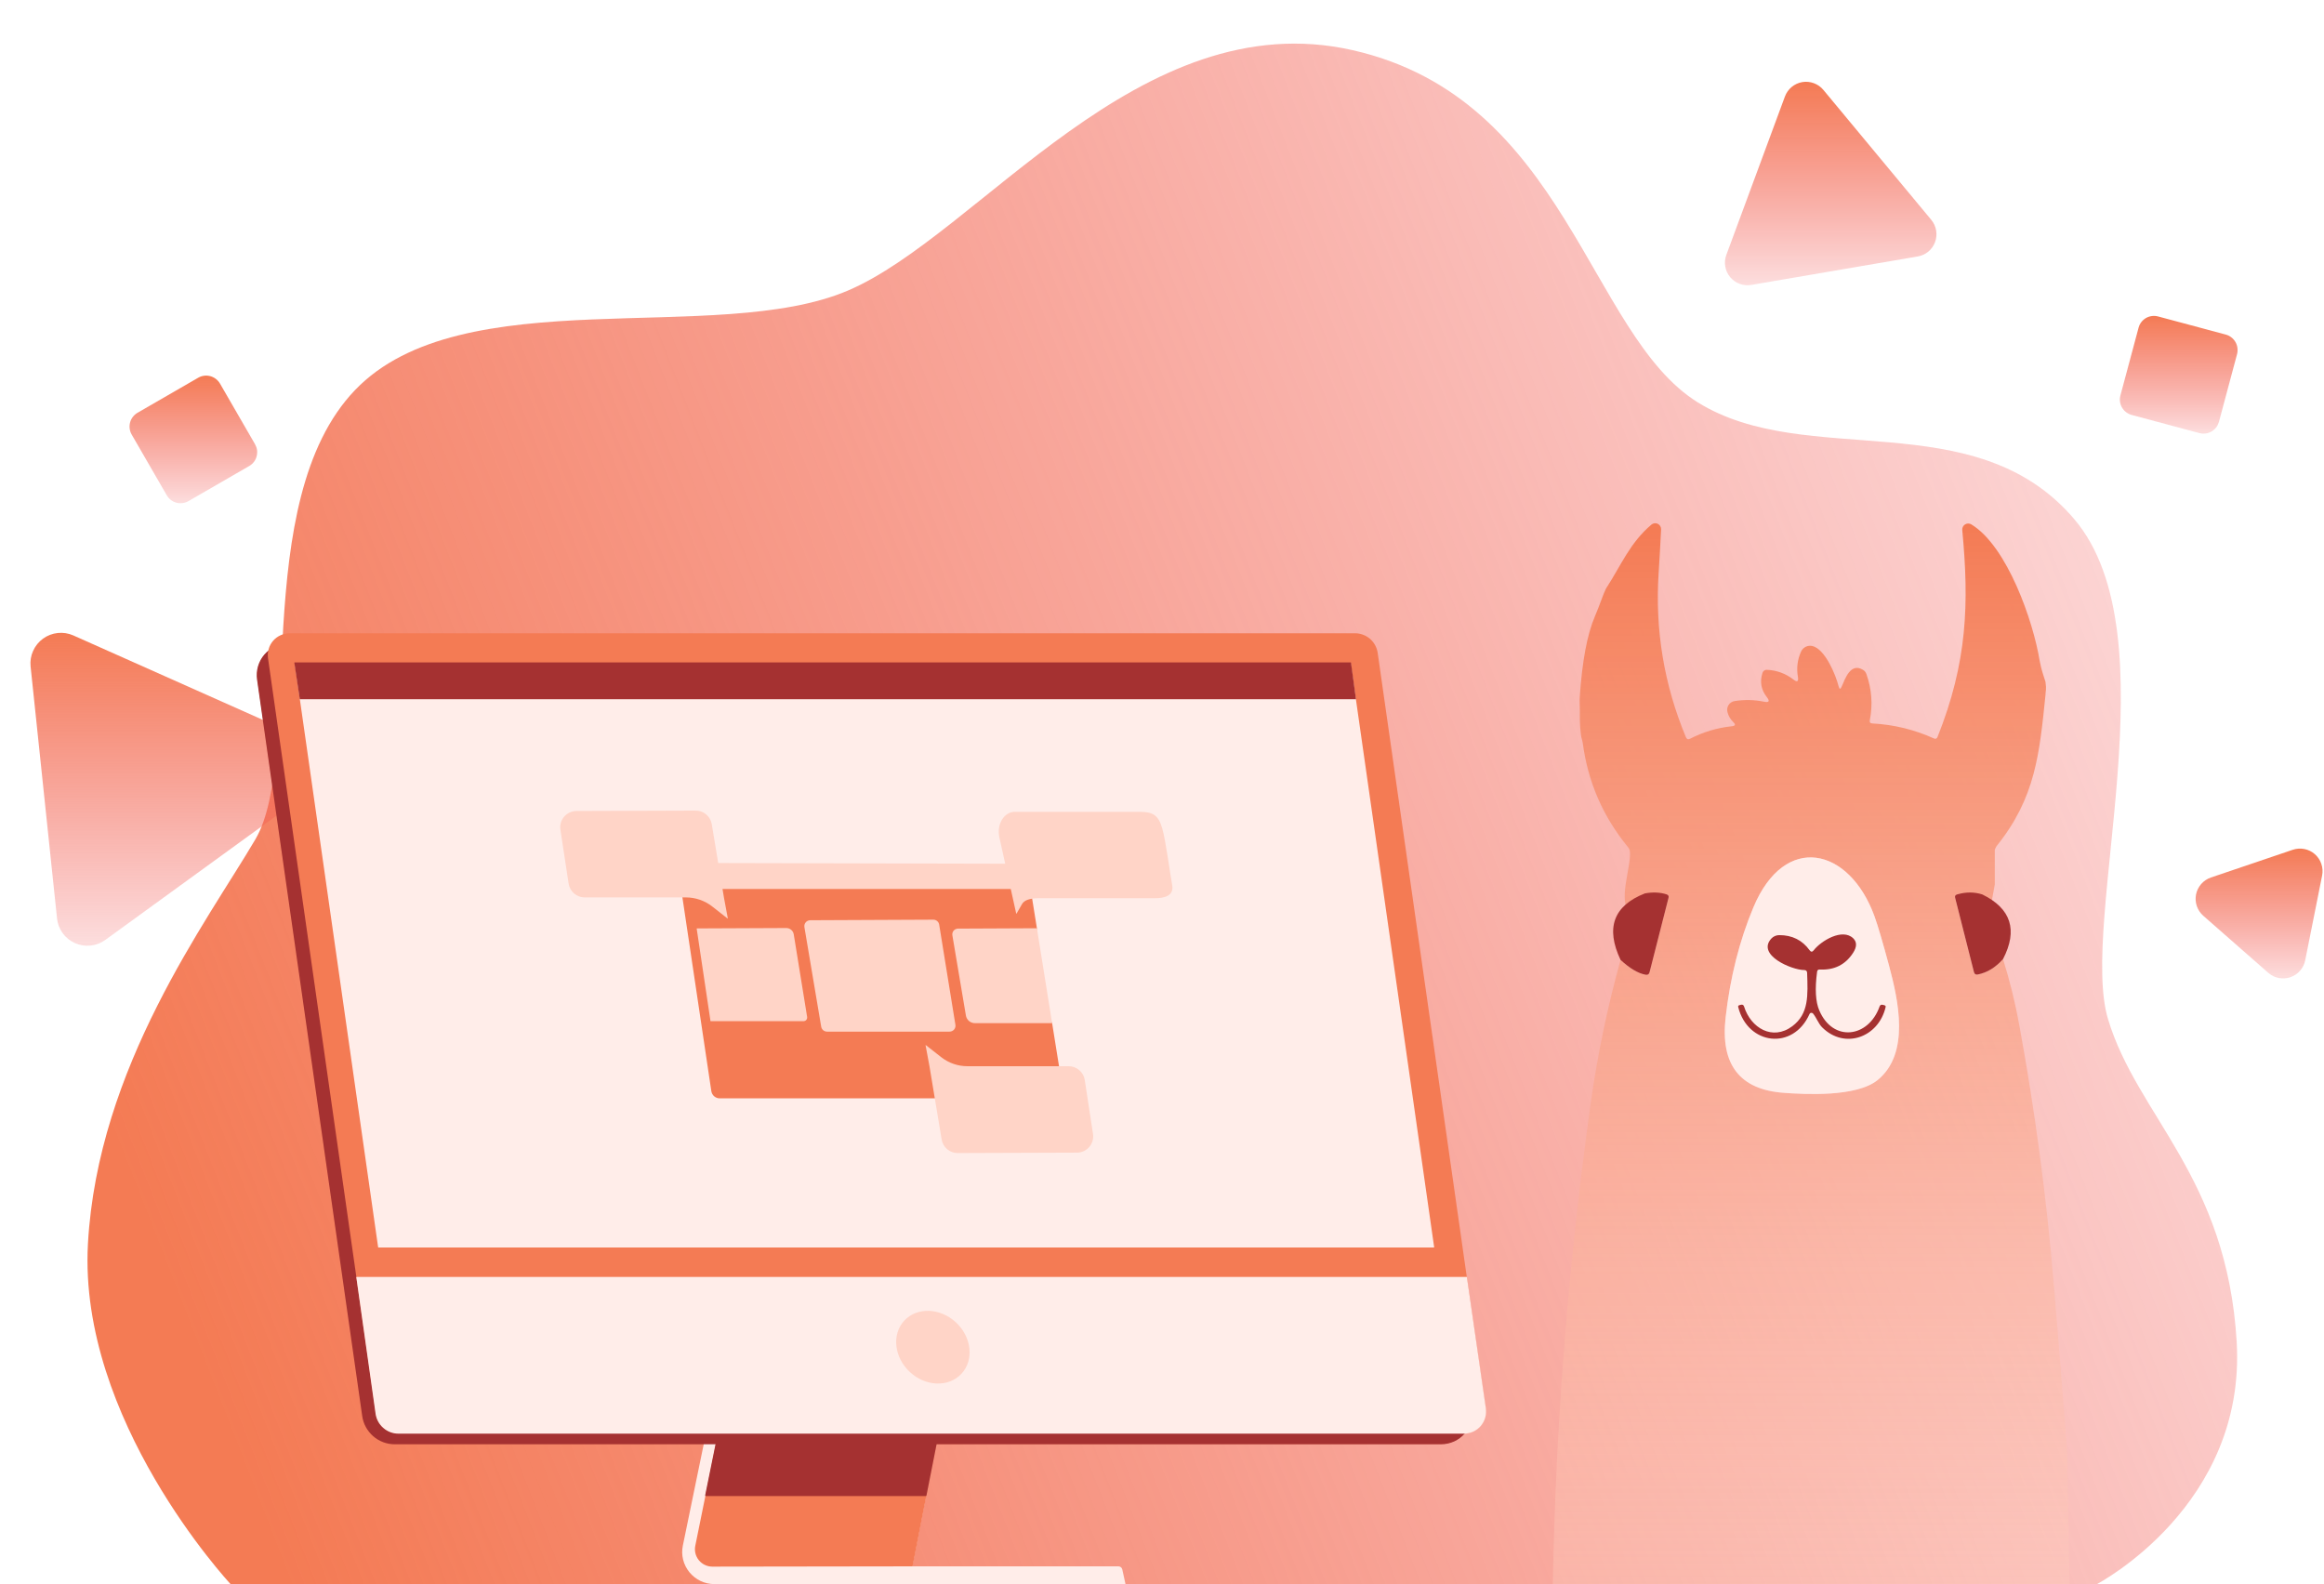 <?xml version="1.0" encoding="UTF-8" standalone="no"?>
<svg width="1222" height="833" viewBox="0 0 1222 833" fill="none" xmlns="http://www.w3.org/2000/svg">
<g clip-path="url(#clip0_407_644)">
<path d="M121.503 833.258C121.513 833.268 121.523 833.278 121.533 833.278C121.543 833.288 121.563 833.288 121.573 833.288H1102.02C1102.03 833.288 1102.05 833.288 1102.06 833.278C1103.56 832.498 1181.14 791.608 1176.09 705.618C1170.98 618.808 1123.74 586.888 1108.42 535.828C1093.1 484.758 1142.89 334.108 1090.55 272.818C1038.2 211.538 950.113 247.288 892.653 211.538C835.203 175.788 823.713 51.948 711.363 26.408C599.013 0.878 514.753 123.438 445.803 152.808C376.853 182.178 242.803 146.428 186.633 205.158C130.463 263.888 159.823 397.948 134.283 441.348C108.763 484.748 51.343 560.948 46.233 654.158C41.183 746.328 119.753 831.378 121.503 833.258Z" fill="url(#paint0_linear_407_644)"/>
<path d="M16.09 350.468L29.99 482.928C30.28 485.738 31.3 488.408 32.96 490.688C34.61 492.978 36.84 494.768 39.41 495.918C41.98 497.068 44.81 497.518 47.61 497.228C50.42 496.928 53.09 495.898 55.37 494.248L163.14 415.988C165.42 414.338 167.22 412.108 168.37 409.538C169.51 406.958 169.96 404.128 169.67 401.338C169.37 398.538 168.35 395.858 166.69 393.578C165.04 391.298 162.81 389.498 160.24 388.348L38.58 334.138C36 332.998 33.18 332.548 30.38 332.848C27.58 333.138 24.9 334.158 22.62 335.818C20.35 337.468 18.54 339.698 17.4 342.278C16.24 344.838 15.79 347.668 16.09 350.468Z" fill="url(#paint1_linear_407_644)"/>
<path d="M938.543 50.748L907.743 134.028C907.013 135.988 906.823 138.088 907.163 140.138C907.523 142.198 908.413 144.108 909.733 145.718C911.063 147.318 912.793 148.538 914.743 149.268C916.693 149.988 918.803 150.178 920.853 149.828L1008.37 134.858C1010.43 134.508 1012.35 133.628 1013.95 132.308C1015.55 130.968 1016.77 129.248 1017.49 127.288C1018.21 125.348 1018.41 123.238 1018.06 121.178C1017.71 119.138 1016.83 117.208 1015.5 115.608L958.773 47.288C957.453 45.688 955.713 44.468 953.773 43.748C951.813 43.018 949.703 42.818 947.663 43.168C945.603 43.528 943.693 44.408 942.083 45.738C940.493 47.068 939.263 48.798 938.543 50.748Z" fill="url(#paint2_linear_407_644)"/>
<path d="M1212.12 504.938L1221.01 460.388C1221.42 458.348 1221.28 456.228 1220.6 454.268C1219.94 452.298 1218.77 450.538 1217.2 449.158C1215.64 447.798 1213.74 446.848 1211.7 446.448C1209.66 446.038 1207.54 446.178 1205.58 446.838L1162.55 461.418C1160.58 462.088 1158.82 463.258 1157.44 464.828C1156.07 466.388 1155.13 468.288 1154.72 470.328C1154.32 472.368 1154.46 474.478 1155.12 476.448C1155.8 478.418 1156.97 480.178 1158.53 481.548L1192.67 511.518C1194.23 512.898 1196.13 513.838 1198.17 514.248C1200.21 514.658 1202.32 514.518 1204.29 513.858C1206.27 513.188 1208.03 512.008 1209.4 510.448C1210.77 508.878 1211.71 506.988 1212.12 504.938Z" fill="url(#paint3_linear_407_644)"/>
<path d="M190.621 744.58C191.201 748.63 193.221 752.37 196.331 755.07C199.441 757.78 203.421 759.28 207.501 759.28H757.691C760.051 759.28 762.381 758.78 764.531 757.81C766.661 756.83 768.561 755.41 770.091 753.63C771.631 751.86 772.761 749.78 773.421 747.52C774.071 745.26 774.241 742.86 773.911 740.52L718.631 353.32C718.051 349.27 716.011 345.54 712.901 342.83C709.791 340.12 705.821 338.62 701.741 338.62H151.561C149.201 338.62 146.871 339.11 144.721 340.09C142.581 341.06 140.691 342.48 139.161 344.27C137.621 346.04 136.481 348.12 135.831 350.38C135.161 352.64 135.011 355.04 135.341 357.38L190.621 744.58Z" fill="#F47B54"/>
<path d="M499.001 723.83C499.011 723.83 499.031 723.83 499.041 723.83C499.061 723.85 499.081 723.87 499.101 723.88C499.111 723.9 499.111 723.92 499.131 723.93C499.131 723.95 499.131 723.97 499.131 724L479.731 823.46C479.711 823.48 479.711 823.5 479.731 823.53C479.731 823.55 479.731 823.56 479.751 823.58C479.771 823.6 479.781 823.61 479.801 823.61C479.821 823.63 479.851 823.63 479.871 823.63H588.121C588.581 823.63 589.031 823.8 589.401 824.09C589.771 824.37 590.011 824.79 590.121 825.25L591.771 832.8C591.771 832.81 591.771 832.85 591.771 832.86C591.771 832.88 591.761 832.9 591.741 832.91C591.741 832.93 591.721 832.95 591.691 832.95C591.681 832.96 591.661 832.96 591.641 832.96H375.561C373.091 832.96 370.611 832.4 368.361 831.33C366.111 830.25 364.121 828.68 362.521 826.75C360.951 824.82 359.801 822.56 359.201 820.14C358.591 817.73 358.541 815.22 359.041 812.79L378.671 717.46C378.671 717.41 378.701 717.37 378.741 717.34C378.771 717.33 378.821 717.31 378.871 717.31L499.001 723.83Z" fill="#FFEDE9"/>
<path d="M479.701 823.63C479.731 823.63 479.771 823.61 479.801 823.6C479.831 823.56 479.851 823.53 479.861 823.5L499.311 723.85C499.311 723.83 499.311 723.8 499.311 723.78C499.291 723.75 499.291 723.73 499.271 723.72C499.261 723.7 499.241 723.68 499.221 723.67C499.191 723.67 499.171 723.65 499.161 723.65L385.051 717.47C385.011 717.47 384.971 717.49 384.951 717.51C384.921 717.54 384.881 717.57 384.891 717.61L365.581 812.88C365.311 814.18 365.361 815.54 365.681 816.84C366.001 818.15 366.621 819.37 367.481 820.43C368.331 821.47 369.421 822.31 370.641 822.89C371.861 823.46 373.181 823.78 374.521 823.78L479.701 823.63Z" fill="#F47B54"/>
<path d="M486.821 786.66C486.891 786.66 486.971 786.65 487.041 786.6C487.091 786.55 487.131 786.48 487.151 786.4L499.481 723.9C499.471 723.8 499.461 723.72 499.401 723.62C499.391 723.59 499.341 723.55 499.301 723.54C499.251 723.52 499.221 723.5 499.171 723.5L385.041 717.33C384.961 717.33 384.901 717.34 384.831 717.39C384.771 717.44 384.731 717.51 384.721 717.57L370.801 786.25C370.801 786.35 370.821 786.45 370.871 786.53C370.891 786.58 370.941 786.61 370.991 786.63C371.021 786.65 371.071 786.66 371.121 786.66H486.821Z" fill="#A53131"/>
<path d="M757.691 759.44C760.081 759.44 762.441 758.93 764.601 757.96C766.761 756.97 768.681 755.55 770.231 753.75C771.781 751.96 772.911 749.85 773.571 747.57C774.241 745.27 774.401 742.88 774.081 740.5L718.791 353.3C718.201 349.21 716.141 345.44 713.001 342.7C709.861 339.97 705.841 338.45 701.731 338.45H151.561C149.171 338.45 146.811 338.97 144.651 339.94C142.491 340.93 140.571 342.37 139.021 344.15C137.471 345.95 136.331 348.05 135.661 350.33C135.001 352.63 134.831 355.04 135.171 357.4L190.461 744.6C191.031 748.69 193.091 752.46 196.231 755.2C199.361 757.94 203.371 759.44 207.501 759.44H757.691Z" fill="#A53131"/>
<path d="M197.651 743.39C198.051 746.23 199.481 748.84 201.661 750.74C203.851 752.62 206.631 753.68 209.481 753.68H769.761C771.421 753.68 773.061 753.33 774.551 752.64C776.061 751.96 777.371 750.97 778.461 749.73C779.541 748.48 780.321 747.02 780.781 745.44C781.241 743.85 781.361 742.18 781.131 740.53L724.411 343.29C724.001 340.45 722.561 337.84 720.401 335.94C718.211 334.06 715.431 333 712.571 333H152.291C150.641 333 149.001 333.35 147.511 334.04C146.001 334.72 144.671 335.71 143.601 336.95C142.521 338.21 141.721 339.66 141.281 341.25C140.811 342.83 140.701 344.5 140.931 346.15L197.651 743.39Z" fill="#F47B54"/>
<path d="M769.771 753.86C771.451 753.86 773.101 753.5 774.621 752.82C776.141 752.13 777.491 751.12 778.591 749.85C779.671 748.59 780.481 747.11 780.951 745.5C781.411 743.9 781.531 742.2 781.291 740.53L771.331 671.59C771.311 671.54 771.291 671.51 771.261 671.49C771.221 671.46 771.191 671.44 771.161 671.44H187.521C187.491 671.44 187.471 671.44 187.461 671.46C187.421 671.46 187.411 671.47 187.391 671.49C187.381 671.51 187.381 671.54 187.361 671.56C187.361 671.57 187.361 671.61 187.361 671.62L197.491 743.42C197.911 746.3 199.351 748.96 201.571 750.87C203.771 752.79 206.581 753.86 209.491 753.86H769.771Z" fill="#FFEDE9"/>
<g filter="url(#filter0_b_407_644)">
<path d="M199.011 655.96C198.961 655.96 198.921 655.95 198.891 655.91C198.861 655.88 198.821 655.85 198.821 655.8L154.951 348.66C154.951 348.64 154.951 348.61 154.951 348.6C154.971 348.58 154.971 348.56 154.981 348.55C155.001 348.53 155.021 348.51 155.031 348.51C155.051 348.5 155.081 348.5 155.101 348.5H710.061C710.091 348.5 710.141 348.51 710.181 348.55C710.211 348.58 710.241 348.61 710.241 348.66L754.101 655.8C754.101 655.82 754.101 655.85 754.081 655.86C754.081 655.88 754.071 655.9 754.051 655.91C754.051 655.93 754.031 655.95 754.001 655.95C753.981 655.96 753.971 655.96 753.951 655.96H199.011Z" fill="#FFEDE9"/>
</g>
<path d="M712.821 367.69C712.841 367.69 712.871 367.69 712.891 367.67C712.901 367.67 712.921 367.66 712.941 367.64C712.951 367.62 712.97 367.59 712.97 367.57C712.98 367.56 712.98 367.52 712.98 367.51L710.391 348.48C710.371 348.43 710.351 348.4 710.321 348.38C710.301 348.35 710.25 348.33 710.22 348.33H154.931C154.911 348.33 154.881 348.33 154.861 348.35C154.851 348.36 154.811 348.36 154.801 348.38C154.781 348.41 154.781 348.43 154.771 348.45C154.771 348.46 154.771 348.5 154.771 348.51L157.611 367.54C157.611 367.59 157.63 367.62 157.66 367.66C157.69 367.67 157.741 367.69 157.781 367.69H712.821Z" fill="#A53131"/>
<path d="M478.471 721.49C470.141 713.79 468.791 701.7 475.451 694.47C482.111 687.23 494.261 687.61 502.591 695.29C510.921 702.99 512.271 715.1 505.601 722.31C498.941 729.55 486.801 729.18 478.471 721.49Z" fill="#FFD4C7"/>
<path d="M536.041 462.63L553.631 572.38C553.731 573.02 553.701 573.67 553.521 574.29C553.351 574.91 553.041 575.49 552.621 575.98C552.201 576.47 551.691 576.87 551.101 577.13C550.511 577.41 549.871 577.55 549.231 577.55H378.441C377.381 577.55 376.351 577.17 375.531 576.47C374.721 575.77 374.191 574.8 374.031 573.75L357.621 463.82C357.511 463.09 357.561 462.34 357.771 461.64C357.981 460.92 358.331 460.27 358.821 459.71C359.301 459.15 359.901 458.71 360.571 458.4C361.241 458.09 361.971 457.93 362.711 457.93L531.001 458.33C532.221 458.33 533.391 458.76 534.311 459.55C535.241 460.34 535.851 461.43 536.041 462.63Z" fill="#F47B54"/>
<path d="M540.47 458.48L541.91 467.47C478.98 482.07 433 480.08 363.22 467.47L362.05 459.67C361.94 458.94 361.99 458.19 362.2 457.49C362.4 456.77 362.76 456.12 363.25 455.56C363.73 455 364.32 454.55 365 454.24C365.67 453.93 366.4 453.78 367.14 453.78L535.42 454.18C536.64 454.18 537.82 454.61 538.74 455.4C539.67 456.19 540.28 457.28 540.47 458.48Z" fill="#FFD4C7"/>
<path d="M541.911 467.46L545.231 488.16C542.321 508.45 542.451 519.76 553.211 537.91L558.071 568.23C558.171 568.86 558.131 569.52 557.961 570.14C557.781 570.76 557.481 571.34 557.061 571.83C556.641 572.32 556.121 572.71 555.541 572.98C554.941 573.26 554.311 573.39 553.661 573.39H382.881C381.811 573.39 380.781 573.02 379.961 572.32C379.161 571.61 378.621 570.65 378.471 569.59L373.591 536.92C378.591 520.41 376.881 507.28 366.331 488.29L363.221 467.47H541.911V467.46Z" fill="#F47B54"/>
<path d="M493.84 486.2L502.37 538.86C502.45 539.31 502.42 539.77 502.3 540.2C502.18 540.63 501.97 541.03 501.68 541.37C501.38 541.71 501.02 541.98 500.62 542.17C500.21 542.36 499.77 542.46 499.31 542.46H434.86C434.13 542.46 433.41 542.2 432.86 541.73C432.3 541.25 431.92 540.59 431.8 539.87L422.97 487.5C422.89 487.06 422.92 486.61 423.04 486.17C423.15 485.74 423.37 485.34 423.66 484.99C423.94 484.65 424.3 484.37 424.72 484.18C425.12 484 425.57 483.89 426.01 483.89L490.76 483.59C491.5 483.59 492.22 483.85 492.78 484.32C493.35 484.8 493.72 485.47 493.84 486.2Z" fill="#FFD4C7"/>
<path d="M553.201 537.91C553.211 537.92 553.211 537.93 553.201 537.94C553.201 537.95 553.191 537.97 553.181 537.98C553.171 537.99 553.171 538 553.161 538C553.141 538 553.131 538 553.121 538H512.611C511.481 538 510.381 537.61 509.511 536.87C508.661 536.14 508.081 535.12 507.891 534.01L500.771 491.8C500.701 491.37 500.721 490.93 500.841 490.51C500.951 490.09 501.161 489.7 501.441 489.37C501.721 489.03 502.071 488.77 502.471 488.58C502.861 488.4 503.291 488.3 503.721 488.29L545.151 488.1C545.171 488.1 545.191 488.11 545.211 488.12C545.221 488.13 545.231 488.15 545.241 488.16V488.18L553.201 537.91Z" fill="#FFD4C7"/>
<path d="M366.331 488.29C366.331 488.28 366.331 488.27 366.331 488.25C366.341 488.24 366.341 488.23 366.351 488.22C366.361 488.21 366.371 488.21 366.381 488.2C366.391 488.19 366.411 488.19 366.421 488.19L413.421 487.98C414.371 487.98 415.291 488.31 416.011 488.92C416.741 489.53 417.221 490.38 417.371 491.31L424.401 534.71C424.451 535 424.431 535.28 424.351 535.55C424.281 535.82 424.151 536.07 423.961 536.29C423.781 536.51 423.551 536.68 423.301 536.79C423.041 536.91 422.761 536.97 422.471 536.97H373.671C373.661 536.97 373.641 536.97 373.631 536.96C373.611 536.95 373.601 536.94 373.601 536.92C373.601 536.91 373.591 536.91 373.591 536.9L366.331 488.29Z" fill="#FFD4C7"/>
<path d="M534.49 480.43C534.49 480.44 534.481 480.45 534.461 480.46C534.441 480.47 534.431 480.47 534.411 480.47C534.391 480.47 534.37 480.46 534.37 480.44C534.35 480.44 534.341 480.42 534.341 480.4C533.711 477.57 527.101 447.59 525.521 440.46C523.861 432.99 528.29 426.89 533.55 426.89H599.451C606.371 426.89 609.151 428.83 611.091 435.48C613.031 442.12 615.241 459.57 616.351 465.38C617.451 471.2 611.921 472.3 607.481 472.3H546.56C541.3 472.3 538.53 473.41 537.43 475.35C536.48 477.02 534.92 479.7 534.49 480.43Z" fill="#FFD4C7"/>
<path d="M307.46 471.89H360.69C365.7 471.89 370.57 473.58 374.51 476.66L382.55 482.97C382.57 482.98 382.591 482.99 382.601 482.99C382.621 482.99 382.64 482.99 382.66 482.98C382.66 482.97 382.68 482.95 382.69 482.94C382.69 482.92 382.7 482.9 382.69 482.89L380.65 471.89L374.26 433.38C373.92 431.38 372.89 429.56 371.33 428.25C369.79 426.93 367.821 426.22 365.791 426.23L303.101 426.44C301.871 426.45 300.661 426.72 299.541 427.24C298.421 427.75 297.43 428.5 296.63 429.44C295.83 430.37 295.24 431.46 294.9 432.65C294.56 433.83 294.491 435.08 294.671 436.29L298.99 464.63C299.3 466.65 300.33 468.5 301.88 469.83C303.43 471.16 305.41 471.89 307.46 471.89Z" fill="#FFD4C7"/>
<path d="M561.92 560.65H508.69C503.69 560.65 498.82 558.97 494.88 555.87L486.83 549.57C486.81 549.56 486.8 549.55 486.78 549.55C486.76 549.55 486.74 549.56 486.73 549.57C486.72 549.57 486.7 549.59 486.7 549.61C486.69 549.62 486.69 549.64 486.69 549.66L488.73 560.65L495.13 599.16C495.46 601.17 496.49 602.98 498.05 604.3C499.6 605.6 501.56 606.32 503.59 606.31L566.28 606.09C567.51 606.09 568.73 605.83 569.84 605.31C570.96 604.79 571.96 604.04 572.76 603.11C573.56 602.17 574.15 601.07 574.48 599.89C574.82 598.71 574.9 597.47 574.72 596.25L570.39 567.91C570.08 565.89 569.06 564.05 567.5 562.72C565.95 561.38 563.97 560.65 561.92 560.65Z" fill="#FFD4C7"/>
<path d="M359.93 442.4H311.88" stroke="#FFD4C7" stroke-width="3" stroke-linecap="round" stroke-linejoin="round"/>
<path d="M361.041 454.73H333.061" stroke="#FFD4C7" stroke-width="3" stroke-linecap="round" stroke-linejoin="round"/>
<path d="M324.931 456.15C324.221 456.15 323.641 455.58 323.641 454.86C323.641 454.15 324.221 453.57 324.931 453.57C325.651 453.57 326.221 454.15 326.221 454.86C326.221 455.58 325.651 456.15 324.931 456.15Z" fill="#FFD4C7"/>
<path d="M595.681 441.57H547.641" stroke="#FFD4C7" stroke-width="3" stroke-linecap="round" stroke-linejoin="round"/>
<path d="M596.791 453.89H568.831" stroke="#FFD4C7" stroke-width="3" stroke-linecap="round" stroke-linejoin="round"/>
<path d="M560.69 455.32C559.97 455.32 559.4 454.74 559.4 454.03C559.4 453.32 559.97 452.74 560.69 452.74C561.4 452.74 561.98 453.32 561.98 454.03C561.98 454.74 561.4 455.32 560.69 455.32Z" fill="#FFD4C7"/>
<path d="M555.671 577.95H507.621" stroke="#FFD4C7" stroke-width="3" stroke-linecap="round" stroke-linejoin="round"/>
<path d="M556.781 590.28H528.811" stroke="#FFD4C7" stroke-width="3" stroke-linecap="round" stroke-linejoin="round"/>
<path d="M520.67 591.7C519.96 591.7 519.38 591.13 519.38 590.41C519.38 589.7 519.96 589.12 520.67 589.12C521.39 589.12 521.96 589.7 521.96 590.41C521.96 591.13 521.39 591.7 520.67 591.7Z" fill="#FFD4C7"/>
<path d="M1156.49 227.73L1120.91 218.21C1118.74 217.62 1116.91 216.22 1115.79 214.3C1114.68 212.37 1114.37 210.1 1114.96 207.93L1124.49 172.35C1125.06 170.2 1126.45 168.37 1128.37 167.24C1130.3 166.13 1132.58 165.83 1134.76 166.4L1170.35 175.93C1172.49 176.5 1174.3 177.91 1175.43 179.83C1176.54 181.76 1176.84 184.03 1176.29 186.2L1166.77 221.79C1166.46 222.84 1165.98 223.86 1165.32 224.74C1164.64 225.6 1163.79 226.33 1162.85 226.89C1161.9 227.44 1160.84 227.82 1159.75 227.94C1158.64 228.09 1157.53 228.02 1156.49 227.73Z" fill="url(#paint4_linear_407_644)"/>
<path d="M131.04 245.05L99.14 263.48C97.19 264.6 94.92 264.9 92.76 264.34C90.61 263.76 88.79 262.37 87.68 260.42L69.25 228.52C68.13 226.6 67.83 224.32 68.39 222.17C68.97 220.02 70.36 218.19 72.31 217.05L104.21 198.63C106.13 197.51 108.41 197.23 110.56 197.79C112.71 198.37 114.53 199.76 115.67 201.69L134.1 233.59C134.63 234.55 135.01 235.61 135.17 236.7C135.29 237.79 135.22 238.9 134.94 239.96C134.66 241.03 134.18 242.04 133.5 242.9C132.81 243.79 131.98 244.52 131.04 245.05Z" fill="url(#paint5_linear_407_644)"/>
<path d="M956.866 509.802C964.489 510.188 970.314 507.291 974.339 501.111C976.413 497.939 976.464 495.378 974.492 493.426C968.789 487.846 957.475 494.768 953.664 499.708C952.932 500.643 952.22 500.633 951.529 499.678C947.666 494.351 942.34 491.698 935.549 491.718C934.761 491.719 933.983 491.882 933.264 492.197C932.545 492.512 931.9 492.972 931.372 493.548C923.534 502.178 942.167 510.077 948.662 510.077C949.659 510.077 950.177 510.575 950.218 511.571C950.614 523.311 951.224 533.039 942.411 539.626C932.012 547.403 920.607 540.541 917.069 529.289C916.805 528.435 916.246 528.12 915.392 528.343L914.599 528.557C914.05 528.699 913.847 529.034 913.989 529.563C919.021 549.537 942.868 552.495 951.468 533.222C951.541 533.047 951.658 532.895 951.809 532.781C951.96 532.666 952.139 532.593 952.33 532.568C952.52 532.544 952.715 532.569 952.895 532.64C953.075 532.712 953.235 532.829 953.359 532.978C955.219 535.327 956.195 538.285 958.085 540.175C969.917 552.007 987.757 545.481 991.478 529.624C991.62 529.075 991.406 528.729 990.837 528.587L990.044 528.374C989.17 528.15 988.591 528.455 988.306 529.289C982.451 545.756 963.788 548.135 956.622 531.332C954.65 526.757 954.263 519.967 955.463 510.961C955.564 510.148 956.032 509.761 956.866 509.802Z" stroke="#FFEDE9" stroke-width="6.099"/>
<path d="M1072.47 347.354C1073.14 350.708 1073.42 351.714 1074.03 353.757L1075.55 358.534C1076.19 363.108 1075.55 362.906 1075.55 365.438C1072.38 396.421 1070.28 419.323 1050.15 444.512C1049.56 445.244 1049.14 446.067 1048.9 446.982V465.065L1047.22 474.213C1043.06 472.851 1033.76 468.969 1029.05 470.311C1028.13 470.555 1027.8 471.144 1028.04 472.079L1037.95 511.174C1038.22 512.211 1038.88 512.628 1039.93 512.425C1044.83 511.469 1049.27 508.765 1053.23 504.313C1056.81 515.779 1059.65 527.337 1061.77 538.986C1070.06 584.2 1076.12 629.699 1079.94 675.482C1082.49 705.917 1084.82 735.101 1086.96 763.034L1089.06 879.8H816.16C815.754 779.187 822.544 679.05 836.531 579.392C840.008 554.589 845.202 529.705 852.114 504.74C856.993 509.253 861.395 511.855 865.319 512.547C866.396 512.75 867.077 512.313 867.362 511.235L877.334 472.11C877.578 471.175 877.242 470.565 876.327 470.28C872.831 469.182 860.145 478.015 856.018 478.788C851.382 471.814 857.644 455.571 857.054 448.049C856.993 447.073 856.648 446.199 856.018 445.427C842.884 429.447 834.956 411.191 832.231 390.657C831.988 388.827 831.52 388.481 831.255 386.113C830.707 381.203 830.707 379.678 830.707 373.579C830.707 370.53 830.49 369.005 830.676 366.292C831.957 347.567 834.59 333.55 838.574 324.239C841.258 317.977 842.905 312.589 844.43 309.539C852.45 297.219 856.993 285.449 868.368 275.843C868.825 275.459 869.384 275.218 869.977 275.149C870.57 275.079 871.17 275.185 871.706 275.453C872.242 275.721 872.691 276.14 872.997 276.658C873.303 277.177 873.453 277.773 873.43 278.374C873.064 285.957 872.637 293.56 872.149 301.184C870.177 331.212 874.965 360.05 886.513 387.699C886.94 388.716 887.651 388.97 888.647 388.462C895.56 384.883 902.919 382.688 910.726 381.875C912.495 381.671 912.728 380.96 911.427 379.74C909.882 378.256 908.845 376.477 908.317 374.403C908.151 373.775 908.119 373.118 908.224 372.477C908.328 371.835 908.567 371.222 908.923 370.679C909.28 370.135 909.747 369.673 910.294 369.322C910.841 368.97 911.456 368.738 912.098 368.64C917.303 367.826 922.456 367.938 927.559 368.975C930.202 369.524 930.7 368.731 929.054 366.596C926.004 362.734 925.242 358.454 926.766 353.758C926.926 353.285 927.235 352.876 927.648 352.595C928.061 352.315 928.555 352.177 929.054 352.203C934.258 352.447 938.914 354.154 943.02 357.326C944.992 358.871 945.775 358.403 945.369 355.923C944.576 351.288 945.125 346.866 947.015 342.658C947.514 341.548 948.383 340.646 949.473 340.106C950.564 339.567 951.808 339.423 952.992 339.7C959.701 341.316 965.282 354.886 966.776 360.894C967.203 362.52 967.742 362.561 968.392 361.016C970.283 356.655 973.089 348.36 979.584 352.203C980.458 352.731 981.058 353.473 981.383 354.429C984.189 362.337 984.789 370.439 983.183 378.734C982.979 379.791 983.416 380.35 984.494 380.411C995.818 381.021 1006.6 383.643 1016.85 388.279C1017.76 388.705 1018.41 388.441 1018.8 387.486C1034.48 348.177 1035.45 317.347 1031.79 278.709C1031.74 278.133 1031.85 277.554 1032.1 277.035C1032.36 276.517 1032.75 276.079 1033.24 275.77C1033.73 275.461 1034.29 275.292 1034.87 275.284C1035.45 275.275 1036.02 275.426 1036.52 275.721C1055.49 287.156 1069.18 326.953 1072.47 347.354ZM907.371 534.839C904.505 559.784 914.772 573.059 938.172 574.665C948.571 575.397 976.138 577.074 987.36 567.865C1004.29 553.959 998.308 526.452 993.307 507.85C989.993 495.51 987.421 486.798 985.592 481.716C972.479 445.732 938.568 437.498 921.979 477.081C914.64 494.626 909.77 513.878 907.371 534.839Z" fill="url(#paint6_linear_407_644)"/>
<path d="M907.373 534.838C909.772 513.878 914.641 494.625 921.98 477.08C938.57 437.498 972.48 445.731 985.593 481.716C987.423 486.798 989.995 495.51 993.309 507.85C998.31 526.452 1004.29 553.959 987.362 567.865C976.14 577.074 948.572 575.397 938.173 574.665C914.773 573.059 904.507 559.783 907.373 534.838ZM956.867 509.802C964.491 510.188 970.315 507.291 974.341 501.111C976.414 497.939 976.465 495.378 974.493 493.426C968.79 487.845 957.477 494.768 953.665 499.708C952.933 500.643 952.221 500.633 951.53 499.677C947.667 494.351 942.341 491.698 935.551 491.718C934.762 491.719 933.984 491.882 933.265 492.197C932.546 492.512 931.902 492.972 931.373 493.548C923.536 502.178 942.168 510.076 948.664 510.076C949.66 510.076 950.178 510.574 950.219 511.571C950.615 523.311 951.225 533.039 942.412 539.626C932.013 547.402 920.608 540.541 917.071 529.288C916.806 528.434 916.247 528.119 915.393 528.343L914.6 528.556C914.052 528.699 913.848 529.034 913.991 529.563C919.022 549.537 942.869 552.495 951.469 533.222C951.542 533.047 951.659 532.895 951.81 532.78C951.961 532.666 952.141 532.592 952.331 532.568C952.521 532.543 952.716 532.568 952.896 532.64C953.076 532.712 953.236 532.828 953.36 532.978C955.22 535.326 956.196 538.284 958.087 540.175C969.919 552.007 987.758 545.481 991.479 529.624C991.621 529.075 991.408 528.729 990.838 528.587L990.046 528.373C989.171 528.15 988.592 528.455 988.307 529.288C982.452 545.756 963.789 548.134 956.623 531.331C954.651 526.757 954.265 519.967 955.464 510.961C955.566 510.147 956.033 509.761 956.867 509.802Z" fill="#FFEDE9"/>
<path d="M864.892 469.791C869.02 469.019 872.831 469.181 876.328 470.279C877.243 470.564 877.579 471.174 877.335 472.109L867.363 511.234C867.078 512.312 866.397 512.749 865.319 512.545C861.396 511.854 856.994 509.252 852.115 504.739C844.146 487.926 848.405 476.276 864.892 469.791Z" fill="#A53131"/>
<path d="M1042.37 470.341C1057.48 477.761 1061.1 489.085 1053.23 504.312C1049.27 508.765 1044.83 511.469 1039.93 512.424C1038.88 512.627 1038.22 512.211 1037.95 511.174L1028.04 472.079C1027.8 471.144 1028.13 470.554 1029.05 470.31C1033.76 468.969 1038.21 468.979 1042.37 470.341Z" fill="#A53131"/>
<path d="M955.463 510.96C954.263 519.967 954.65 526.757 956.622 531.331C963.788 548.134 982.451 545.755 988.306 529.288C988.591 528.454 989.17 528.15 990.044 528.373L990.837 528.587C991.406 528.729 991.62 529.075 991.478 529.623C987.757 545.481 969.917 552.007 958.085 540.175C956.195 538.284 955.219 535.326 953.359 532.978C953.235 532.828 953.075 532.712 952.895 532.64C952.715 532.568 952.52 532.543 952.33 532.568C952.139 532.592 951.96 532.665 951.809 532.78C951.658 532.895 951.541 533.047 951.468 533.222C942.868 552.495 919.021 549.537 913.989 529.562C913.847 529.034 914.05 528.698 914.599 528.556L915.392 528.343C916.246 528.119 916.805 528.434 917.069 529.288C920.607 540.541 932.012 547.402 942.411 539.626C951.224 533.039 950.614 523.311 950.218 511.57C950.177 510.574 949.659 510.076 948.662 510.076C942.167 510.076 923.534 502.178 931.372 493.548C931.9 492.971 932.545 492.511 933.264 492.196C933.983 491.881 934.761 491.719 935.549 491.718C942.34 491.698 947.666 494.351 951.529 499.677C952.22 500.633 952.932 500.643 953.664 499.708C957.475 494.767 968.789 487.845 974.492 493.426C976.464 495.377 976.413 497.939 974.339 501.11C970.314 507.291 964.489 510.188 956.866 509.802C956.032 509.761 955.564 510.147 955.463 510.96Z" fill="#A53131"/>
</g>
<defs>
<filter id="filter0_b_407_644" x="130.951" y="324.5" width="647.15" height="355.46" filterUnits="userSpaceOnUse" color-interpolation-filters="sRGB">
<feFlood flood-opacity="0" result="BackgroundImageFix"/>
<feGaussianBlur in="BackgroundImageFix" stdDeviation="12"/>
<feComposite in2="SourceAlpha" operator="in" result="effect1_backgroundBlur_407_644"/>
<feBlend mode="normal" in="SourceGraphic" in2="effect1_backgroundBlur_407_644" result="shape"/>
</filter>
<linearGradient id="paint0_linear_407_644" x1="116.17" y1="744.328" x2="1221.62" y2="312.23" gradientUnits="userSpaceOnUse">
<stop stop-color="#F47B54"/>
<stop offset="1" stop-color="#F35959" stop-opacity="0.2"/>
</linearGradient>
<linearGradient id="paint1_linear_407_644" x1="92.878" y1="332.757" x2="92.878" y2="497.313" gradientUnits="userSpaceOnUse">
<stop stop-color="#F47B54"/>
<stop offset="1" stop-color="#F35959" stop-opacity="0.2"/>
</linearGradient>
<linearGradient id="paint2_linear_407_644" x1="962.616" y1="43" x2="962.616" y2="149.998" gradientUnits="userSpaceOnUse">
<stop stop-color="#F47B54"/>
<stop offset="1" stop-color="#F35959" stop-opacity="0.2"/>
</linearGradient>
<linearGradient id="paint3_linear_407_644" x1="1187.87" y1="446.217" x2="1187.87" y2="514.478" gradientUnits="userSpaceOnUse">
<stop stop-color="#F47B54"/>
<stop offset="1" stop-color="#F35959" stop-opacity="0.2"/>
</linearGradient>
<linearGradient id="paint4_linear_407_644" x1="1145.61" y1="166.118" x2="1145.61" y2="228.017" gradientUnits="userSpaceOnUse">
<stop stop-color="#F47B54"/>
<stop offset="1" stop-color="#F35959" stop-opacity="0.2"/>
</linearGradient>
<linearGradient id="paint5_linear_407_644" x1="101.671" y1="197.51" x2="101.671" y2="264.615" gradientUnits="userSpaceOnUse">
<stop stop-color="#F47B54"/>
<stop offset="1" stop-color="#F35959" stop-opacity="0.2"/>
</linearGradient>
<linearGradient id="paint6_linear_407_644" x1="952.603" y1="275.128" x2="952.603" y2="879.8" gradientUnits="userSpaceOnUse">
<stop stop-color="#F47B54"/>
<stop offset="1" stop-color="#FFD4C7" stop-opacity="0.3"/>
</linearGradient>
<clipPath id="clip0_407_644">
<rect width="1222" height="833" fill="white"/>
</clipPath>
</defs>
</svg>
